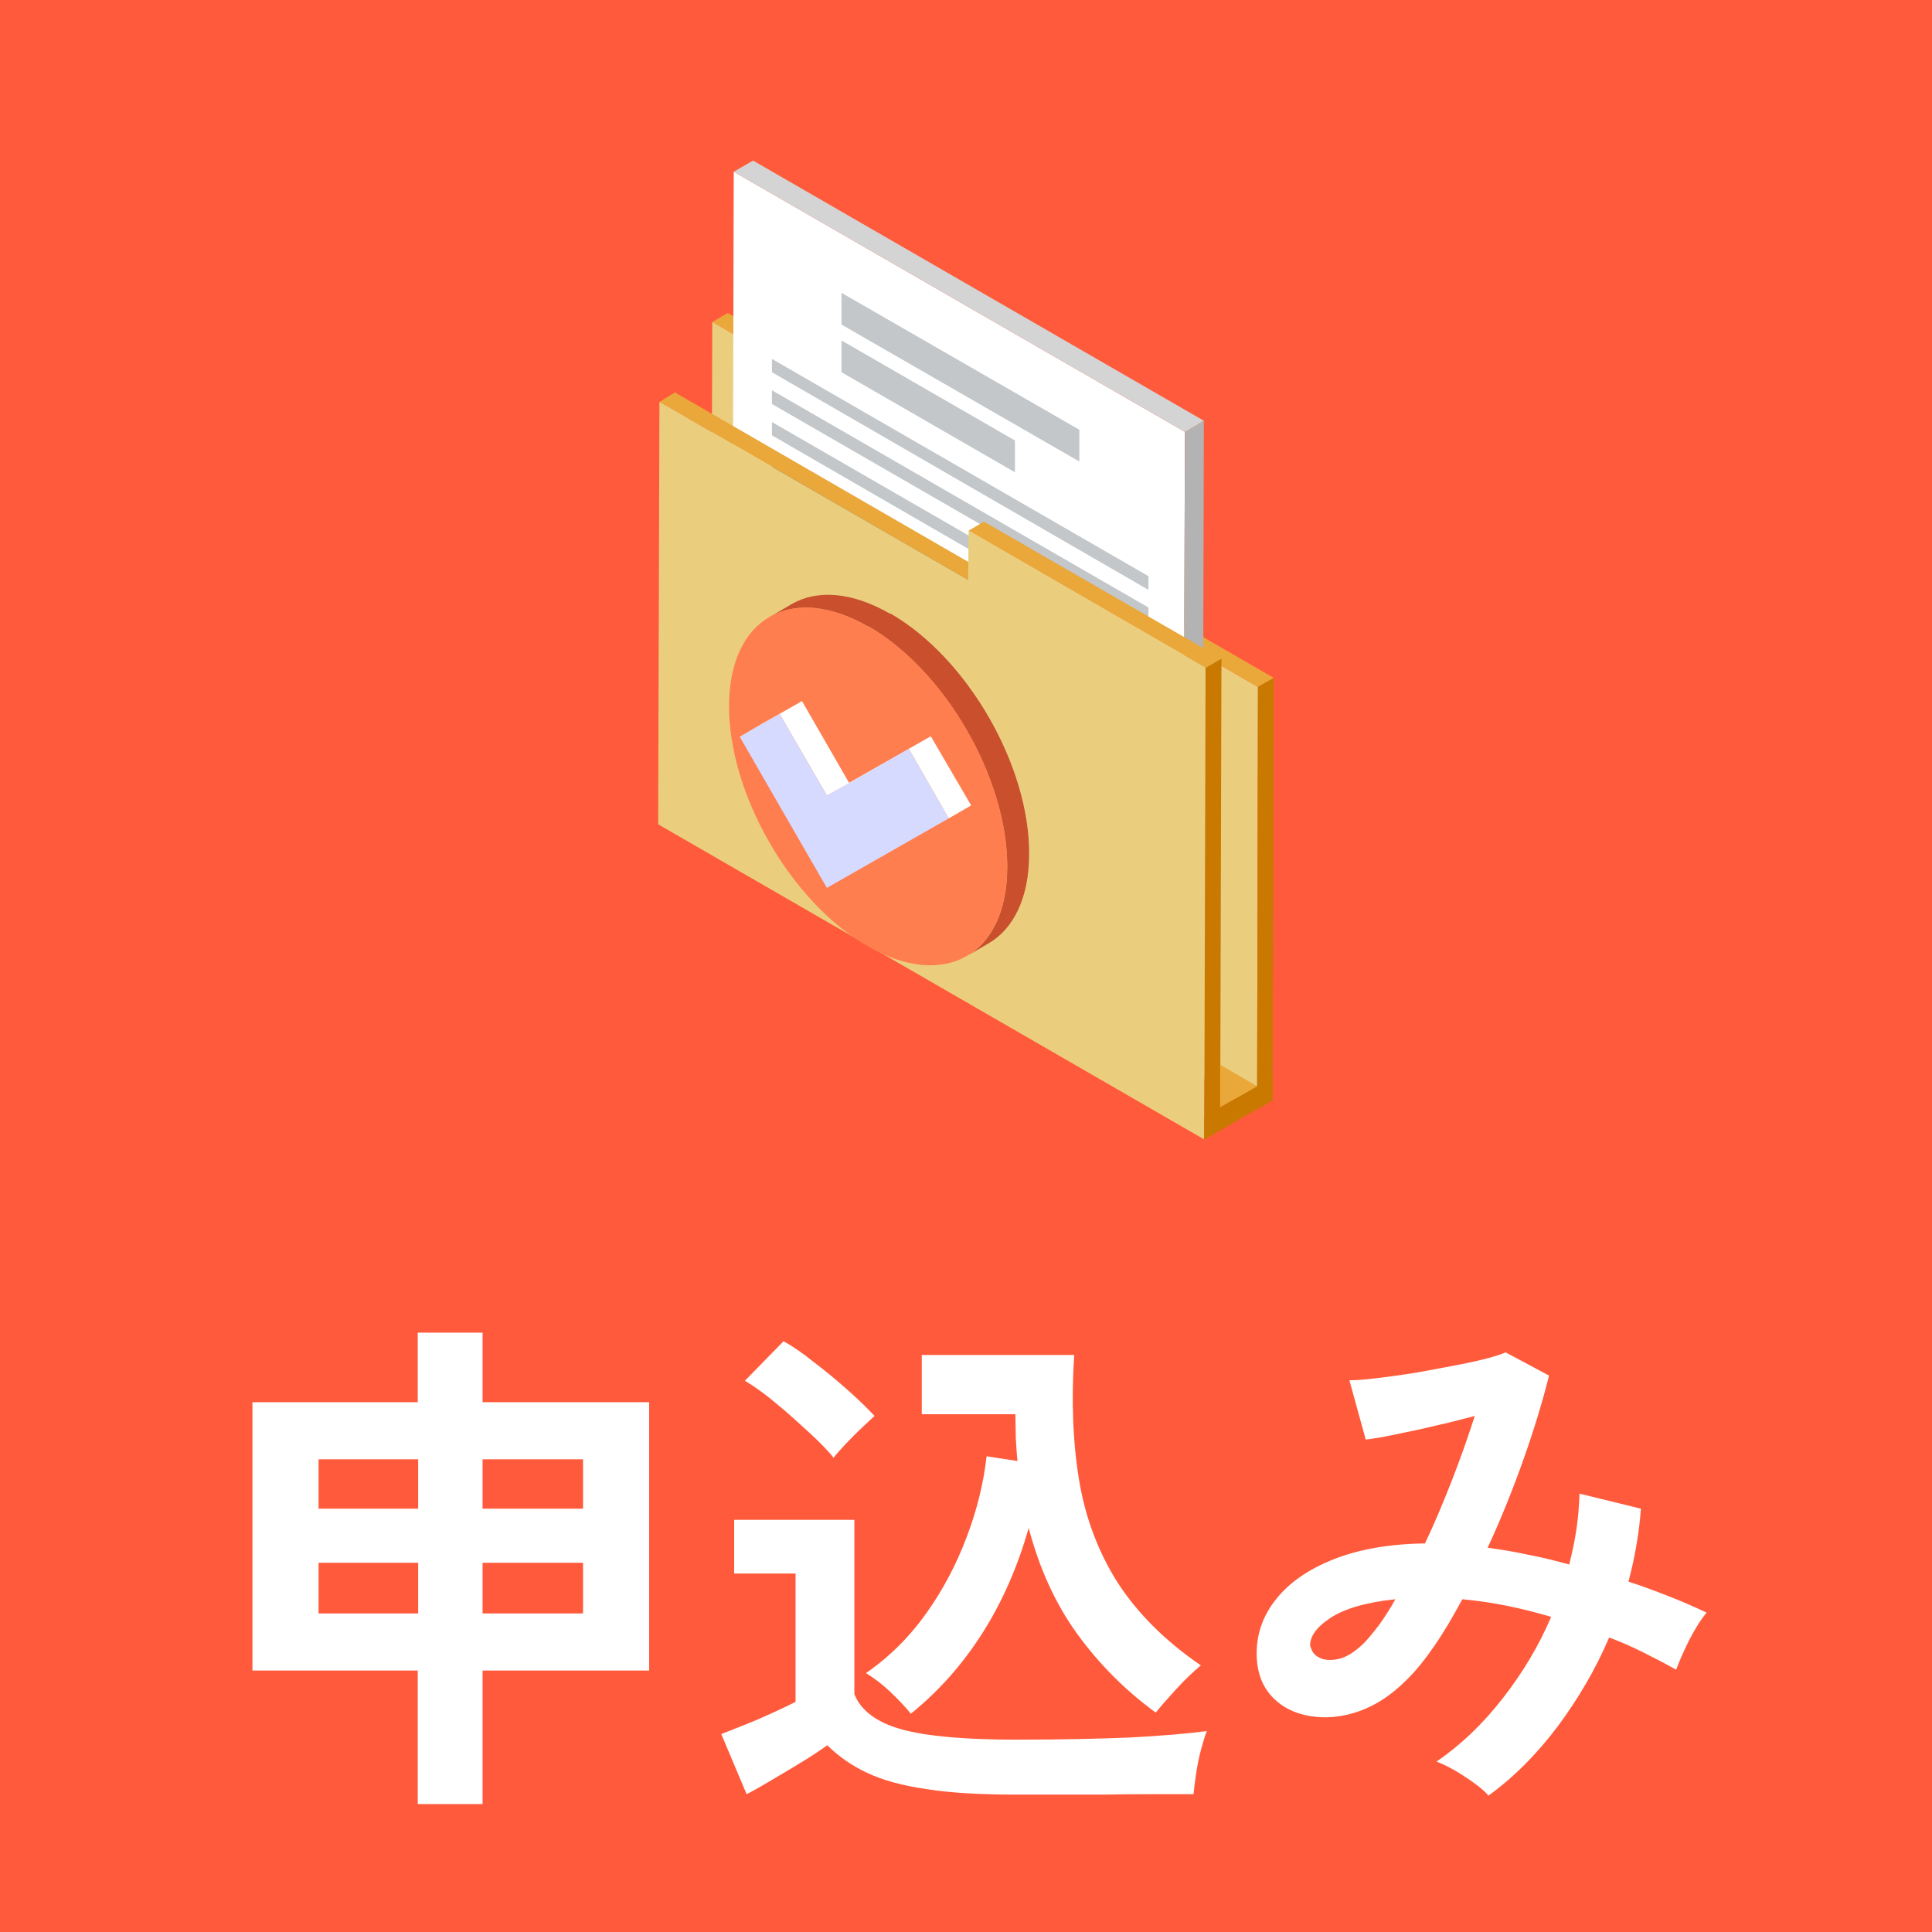 <?xml version="1.0" encoding="UTF-8"?>
<svg id="_レイヤー_2" data-name="レイヤー 2" xmlns="http://www.w3.org/2000/svg" viewBox="0 0 45 45">
  <defs>
    <style>
      .cls-1 {
        fill: #eace7e;
      }

      .cls-2 {
        fill: #fff;
      }

      .cls-3 {
        fill: #d7daff;
      }

      .cls-4 {
        fill: #c94f2d;
      }

      .cls-5 {
        fill: none;
      }

      .cls-6 {
        isolation: isolate;
      }

      .cls-7 {
        fill: #eaa73a;
      }

      .cls-8 {
        fill: #b3b3b3;
      }

      .cls-9 {
        fill: #3b4951;
      }

      .cls-10 {
        fill: #c3c7ca;
      }

      .cls-11 {
        fill: #ff5a3b;
      }

      .cls-12 {
        fill: #c97900;
      }

      .cls-13 {
        fill: #d4d4d4;
      }

      .cls-14 {
        fill: #ff7e4f;
      }
    </style>
  </defs>
  <g id="_レイヤー_1-2" data-name="レイヤー 1">
    <g>
      <rect class="cls-11" width="45" height="45"/>
      <g>
        <path class="cls-2" d="M9.73,42.02v-3.11h-3.85v-6.25h3.85v-1.62h1.51v1.62h3.88v6.25h-3.88v3.11h-1.51ZM7.42,35.14h2.32v-1.15h-2.32v1.15ZM7.42,37.58h2.32v-1.18h-2.32v1.18ZM11.24,35.14h2.34v-1.15h-2.34v1.15ZM11.24,37.58h2.34v-1.18h-2.34v1.18Z"/>
        <path class="cls-2" d="M23.68,41.8c-.85,0-1.55-.04-2.11-.13-.56-.08-1.02-.21-1.38-.38-.36-.17-.67-.39-.92-.64-.14.1-.33.23-.56.37-.23.14-.46.28-.7.42s-.44.26-.62.35l-.59-1.4c.16-.06.35-.14.58-.23.23-.09.45-.19.67-.29s.38-.18.48-.23v-2.99h-1.43v-1.25h2.8v4.06c.15.38.52.66,1.1.82.58.16,1.47.24,2.68.24,1.02,0,1.9-.02,2.64-.05.74-.04,1.33-.09,1.79-.15-.04.09-.08.23-.13.41s-.09.38-.12.58c-.03.2-.05.36-.06.48-.22,0-.52,0-.88,0s-.74,0-1.15.01c-.4,0-.79,0-1.16,0h-.94ZM19.42,33.96c-.14-.18-.34-.38-.58-.6-.24-.22-.49-.45-.76-.67-.26-.22-.51-.4-.73-.53l.9-.92c.2.11.44.27.71.49.28.21.54.43.8.66.26.23.46.43.61.59-.07.06-.17.16-.3.28s-.25.25-.38.38c-.12.13-.22.24-.28.32ZM21.22,39.92c-.14-.17-.3-.34-.49-.52-.19-.18-.38-.32-.56-.43.55-.38,1.02-.85,1.41-1.4.39-.55.7-1.14.94-1.78.24-.63.39-1.26.46-1.87l.72.11c-.02-.18-.03-.35-.04-.53,0-.18-.01-.37-.01-.56h-2.18v-1.38h3.55c-.07,1.08-.03,2.06.12,2.95.15.88.46,1.68.91,2.38.46.7,1.1,1.34,1.92,1.9-.18.15-.38.34-.58.56-.2.22-.36.4-.47.54-.7-.51-1.31-1.12-1.82-1.82-.51-.7-.89-1.53-1.14-2.48-.25.88-.6,1.69-1.06,2.42-.46.73-1.02,1.37-1.69,1.91Z"/>
        <path class="cls-2" d="M34.66,41.81c-.13-.14-.31-.28-.56-.44-.24-.16-.46-.27-.64-.34.57-.39,1.08-.88,1.54-1.47.46-.59.84-1.22,1.13-1.9-.34-.1-.69-.19-1.04-.26s-.7-.12-1.03-.15c-.21.39-.42.75-.64,1.07s-.44.6-.67.82c-.34.34-.7.58-1.1.72-.4.14-.78.17-1.14.11-.36-.06-.66-.21-.89-.46-.23-.25-.35-.58-.35-1,0-.46.15-.89.46-1.27.3-.38.75-.69,1.33-.92.58-.23,1.29-.36,2.13-.37.22-.46.42-.94.62-1.45.2-.51.38-1.02.54-1.52-.3.08-.61.16-.93.23-.32.08-.63.14-.91.2-.28.06-.52.1-.7.12l-.38-1.38c.21,0,.48-.03.8-.07s.67-.09,1.04-.16.71-.13,1.03-.2.58-.14.77-.22l1.01.54c-.14.56-.33,1.2-.58,1.91s-.53,1.41-.85,2.1c.3.04.61.09.93.16.32.06.64.14.97.23.07-.28.13-.56.17-.83s.06-.55.07-.82l1.43.35c-.04.56-.14,1.13-.29,1.7.32.1.63.22.94.34.31.12.6.25.88.38-.08.1-.17.22-.26.38-.1.16-.18.33-.26.5-.08.17-.14.32-.19.45-.25-.14-.5-.27-.76-.4-.26-.13-.53-.25-.8-.35-.31.73-.71,1.41-1.19,2.06-.48.64-1.02,1.19-1.63,1.63ZM30.53,38.36c.02.1.08.19.2.25.12.06.27.07.45.03.18-.04.37-.16.58-.36.11-.11.23-.26.36-.43.13-.18.26-.38.38-.6-.68.07-1.19.22-1.52.44s-.49.45-.46.68Z"/>
      </g>
      <g>
        <g class="cls-6">
          <polygon class="cls-12" points="22.11 10.69 22.48 10.48 22.47 11.63 22.11 11.84 22.11 10.69"/>
          <polygon class="cls-7" points="16.59 7.5 16.95 7.29 22.48 10.48 22.11 10.69 16.59 7.5"/>
          <polygon class="cls-1" points="22.11 10.69 22.11 11.84 29.3 16 29.28 25.84 16.56 18.5 16.59 7.5 22.11 10.69"/>
          <polygon class="cls-7" points="22.11 11.84 22.47 11.63 29.67 15.79 29.3 16 22.11 11.84"/>
          <polygon class="cls-12" points="29.3 16 29.67 15.79 29.64 25.63 29.28 25.84 29.3 16"/>
        </g>
        <g>
          <g class="cls-6">
            <polygon class="cls-2" points="27.6 10.06 27.57 18.01 17.07 11.94 17.09 4 27.6 10.06"/>
            <polygon class="cls-8" points="27.6 10.06 28.04 9.8 28.02 17.75 27.57 18.01 27.6 10.06"/>
            <polygon class="cls-13" points="17.09 4 17.54 3.74 28.04 9.8 27.6 10.06 17.09 4"/>
          </g>
          <g>
            <polygon class="cls-10" points="25.14 10.75 19.6 7.56 19.6 6.82 25.14 10.01 25.14 10.75"/>
            <polygon class="cls-10" points="23.64 11 19.6 8.67 19.6 7.93 23.64 10.26 23.64 11"/>
            <polygon class="cls-10" points="26.75 13.74 17.98 8.67 17.98 8.36 26.75 13.42 26.75 13.74"/>
            <polygon class="cls-10" points="26.75 14.47 17.98 9.41 17.98 9.09 26.75 14.15 26.75 14.47"/>
            <polygon class="cls-10" points="26.75 15.21 17.98 10.14 17.98 9.83 26.75 14.89 26.75 15.21"/>
            <polygon class="cls-9" points="23.34 13.97 17.98 10.88 17.98 10.56 23.34 13.65 23.34 13.97"/>
          </g>
        </g>
        <g class="cls-6">
          <polygon class="cls-7" points="15.36 9.36 15.72 9.14 22.92 13.3 22.55 13.51 15.36 9.36"/>
          <polygon class="cls-1" points="28.08 15.55 28.05 26.54 15.33 19.2 15.36 9.36 22.55 13.51 22.56 12.36 28.08 15.55"/>
          <polygon class="cls-12" points="28.08 15.55 28.45 15.34 28.42 26.33 28.05 26.54 28.08 15.55"/>
          <polygon class="cls-7" points="22.56 12.36 22.92 12.15 28.45 15.34 28.08 15.55 22.56 12.36"/>
        </g>
        <polygon class="cls-12" points="28.05 26.54 28.05 26 29.64 25.09 29.64 25.63 28.05 26.54"/>
        <polygon class="cls-7" points="29.28 25.3 28.42 24.8 28.42 25.79 29.28 25.3"/>
        <g>
          <g class="cls-6">
            <path class="cls-4" d="M17.93,14.37l.51-.3c.59-.34,1.4-.29,2.3.23l-.51.3c-.9-.52-1.72-.57-2.3-.23Z"/>
            <path class="cls-4" d="M23.03,21.97l-.51.3c.58-.34.94-1.06.94-2.08,0-2.06-1.44-4.56-3.23-5.6l.51-.3c1.79,1.03,3.24,3.54,3.23,5.6,0,1.02-.36,1.74-.94,2.08Z"/>
            <path class="cls-14" d="M20.23,14.59c1.79,1.03,3.24,3.54,3.23,5.6,0,2.06-1.46,2.88-3.25,1.85-1.79-1.03-3.23-3.54-3.23-5.59,0-2.06,1.46-2.89,3.25-1.85Z"/>
          </g>
          <g class="cls-6">
            <polygon class="cls-2" points="17.23 17.16 17.74 16.86 18.68 16.33 18.16 16.63 17.23 17.16"/>
            <polygon class="cls-2" points="18.16 16.63 18.68 16.33 19.78 18.24 19.26 18.53 18.16 16.63"/>
            <polygon class="cls-3" points="21.17 17.44 22.1 19.06 19.26 20.68 18.33 19.07 17.23 17.16 18.16 16.63 19.26 18.53 21.17 17.44"/>
            <polygon class="cls-2" points="21.17 17.44 21.68 17.15 22.62 18.76 22.1 19.06 21.17 17.44"/>
            <polygon class="cls-2" points="19.26 18.53 19.78 18.24 21.68 17.15 21.17 17.44 19.26 18.53"/>
          </g>
        </g>
      </g>
      <rect class="cls-5" x="8.33" y="0" width="28.34" height="28.34"/>
    </g>
  </g>
</svg>